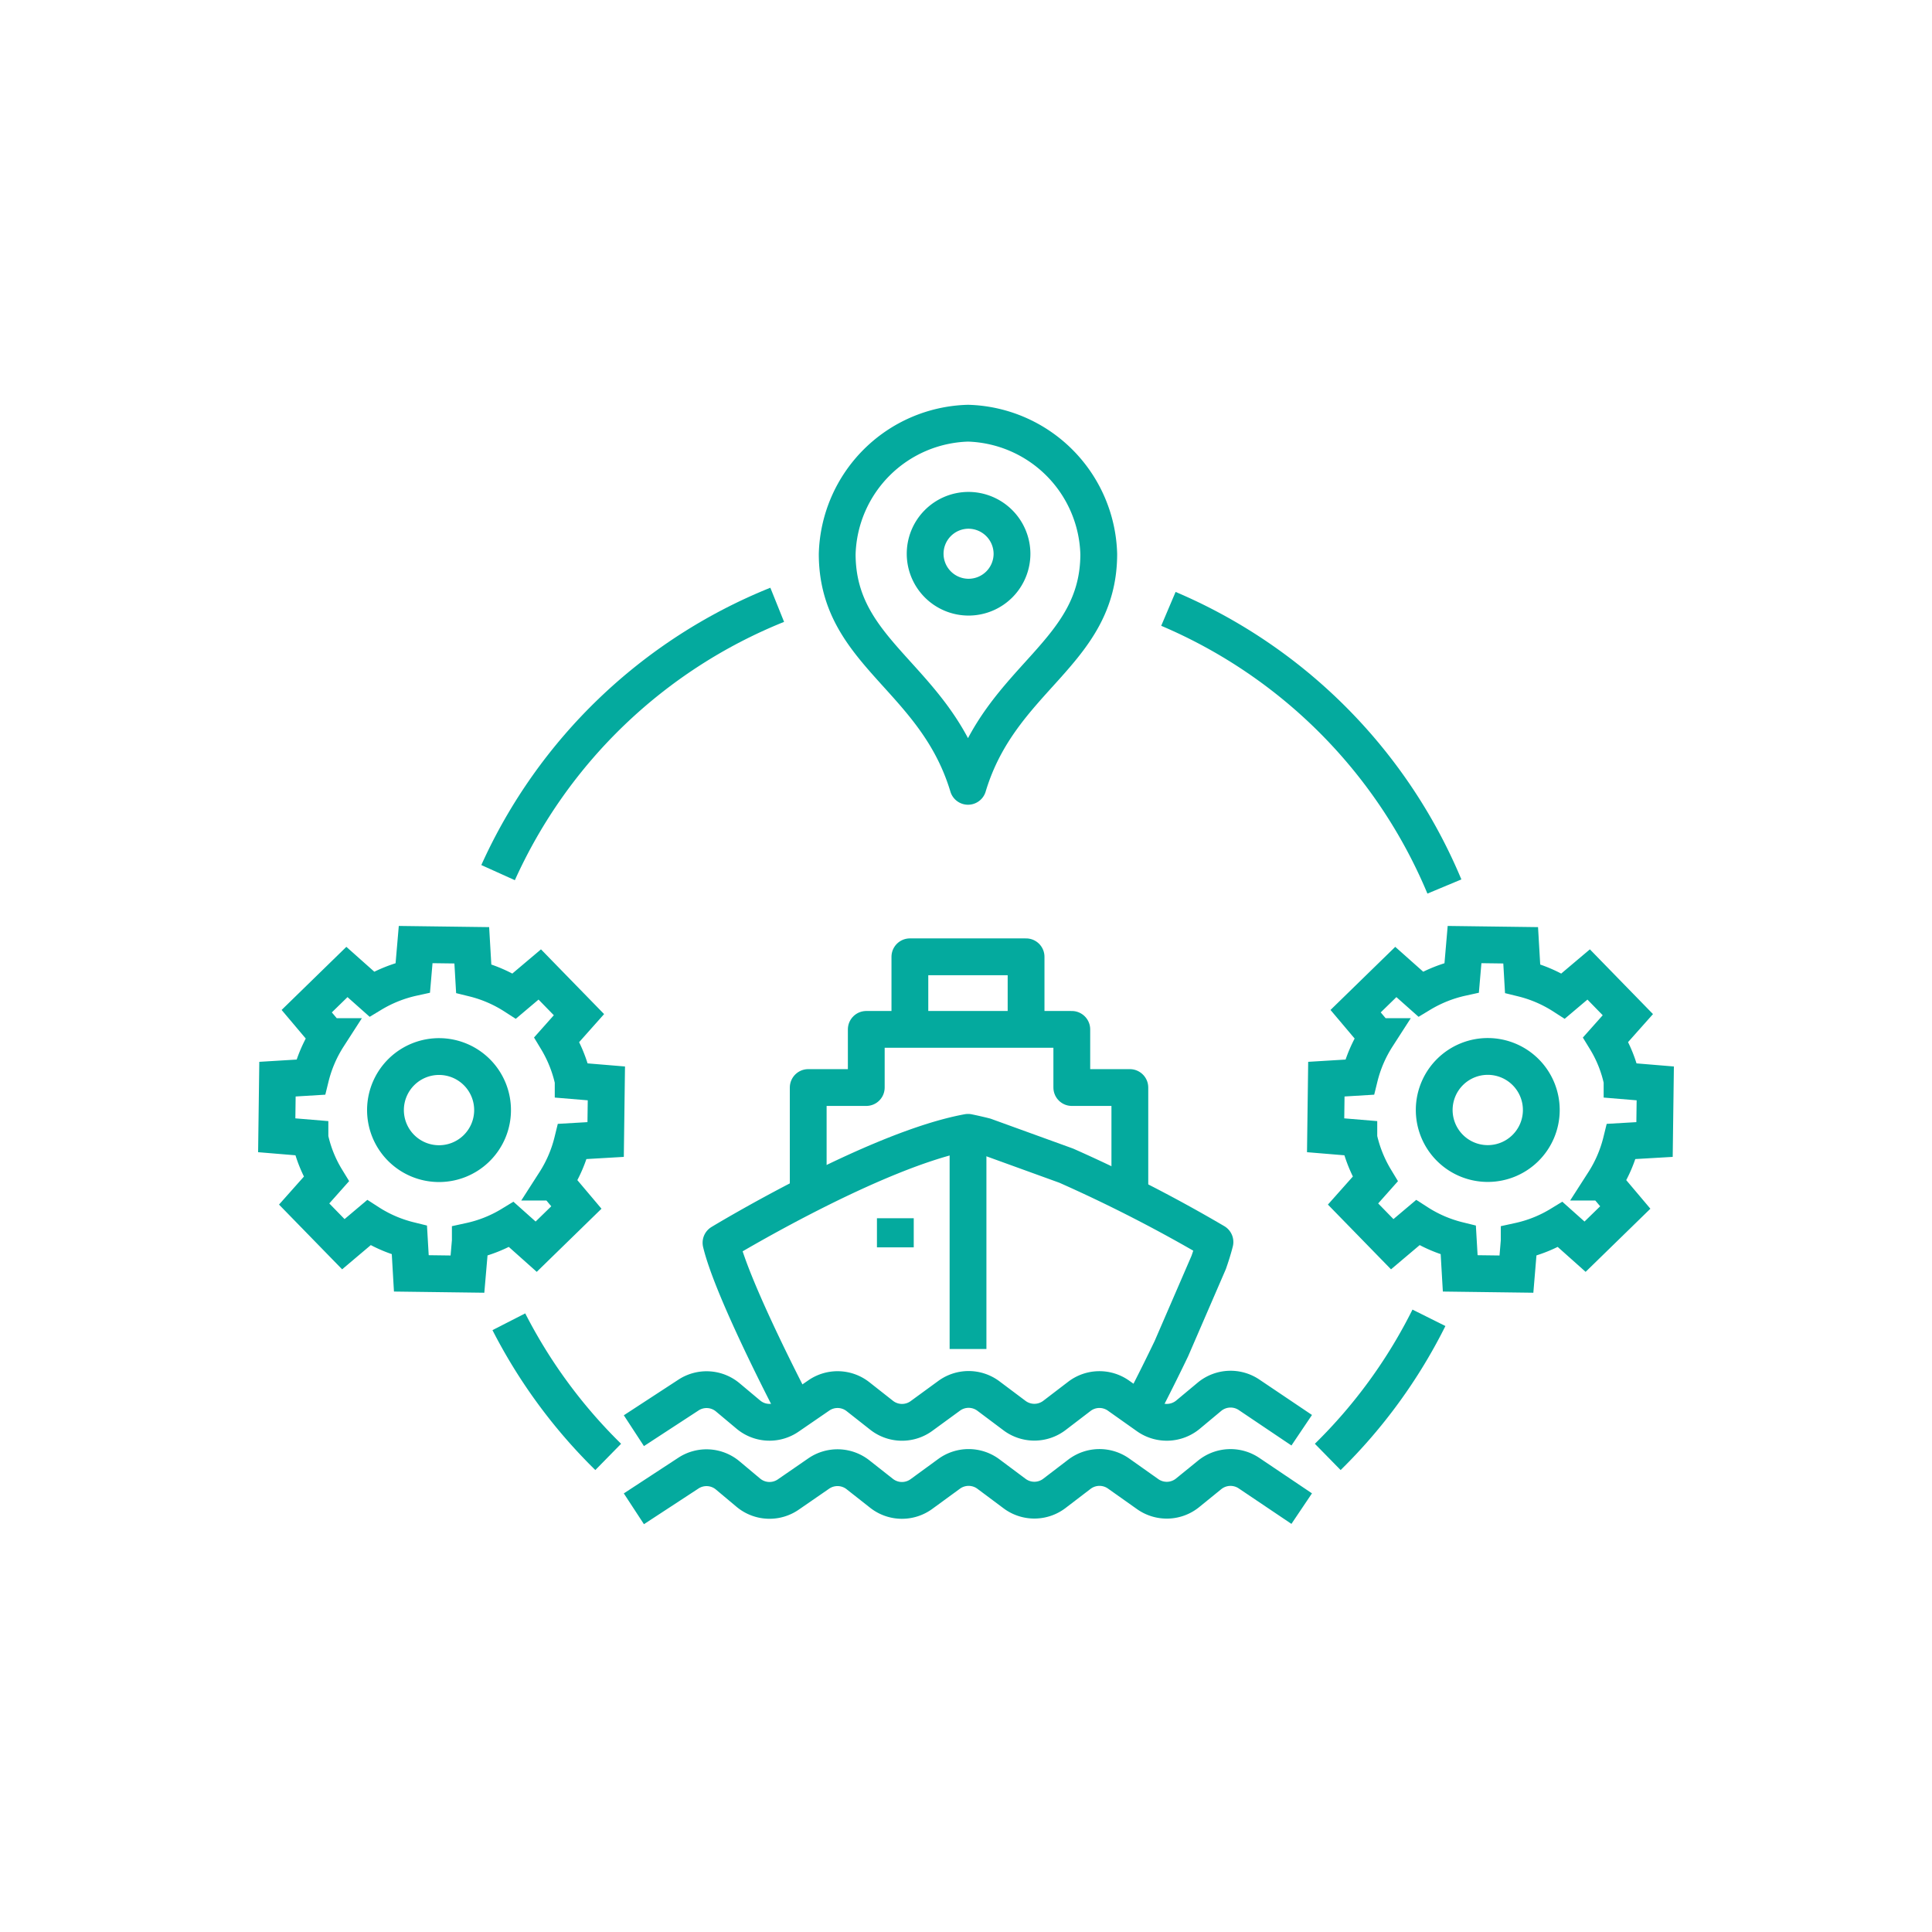 <?xml version="1.0" encoding="UTF-8"?> <svg xmlns="http://www.w3.org/2000/svg" id="Layer_1" data-name="Layer 1" viewBox="0 0 210 210"><defs><style>.cls-1,.cls-2{fill:none;stroke:#04aa9e;stroke-width:4px;}.cls-1{stroke-linejoin:round;}.cls-2{stroke-miterlimit:10;}</style></defs><polyline class="cls-1" points="111.53 111.89 111.53 104 98.9 104 98.9 111.89"></polyline><path class="cls-1" d="M86.27,153s-6.65-12.68-7.9-17.92c0,0,16.73-10.15,26.85-12,.59.12,1.2.26,1.84.42l8.83,3.2A159.89,159.89,0,0,1,132.06,135c-.16.64-.39,1.39-.68,2.22l-4.06,9.38c-1.69,3.52-3.16,6.32-3.16,6.32"></path><path class="cls-1" d="M68.9,155.51l5.93-3.87a3.59,3.59,0,0,1,4.28.25l2.22,1.86a3.58,3.58,0,0,0,4.35.21L89,151.68a3.59,3.59,0,0,1,4.27.14l2.54,2a3.59,3.59,0,0,0,4.34.1l3-2.19a3.59,3.59,0,0,1,4.27,0l2.84,2.13a3.6,3.6,0,0,0,4.34,0l2.72-2.08a3.59,3.59,0,0,1,4.27-.07l3.15,2.23a3.62,3.62,0,0,0,4.35-.14l2.4-2a3.6,3.6,0,0,1,4.28-.19l5.72,3.85"></path><path class="cls-1" d="M68.9,164l5.93-3.88a3.59,3.59,0,0,1,4.28.26l2.22,1.86a3.59,3.59,0,0,0,4.35.21L89,160.16a3.6,3.6,0,0,1,4.27.15l2.54,2a3.59,3.59,0,0,0,4.34.09l3-2.19a3.6,3.6,0,0,1,4.27,0l2.84,2.12a3.59,3.59,0,0,0,4.34,0l2.72-2.08a3.6,3.6,0,0,1,4.27-.08l3.15,2.23a3.59,3.59,0,0,0,4.35-.14l2.4-1.95a3.6,3.6,0,0,1,4.28-.18l5.72,3.85"></path><line class="cls-1" x1="105.22" y1="122.95" x2="105.22" y2="146.63"></line><line class="cls-1" x1="97.32" y1="132.42" x2="97.32" y2="135.58"></line><polyline class="cls-1" points="122.81 129.26 122.81 118.21 116.5 118.21 116.5 111.89 116.27 111.89 94.16 111.89 94.16 118.21 87.85 118.21 87.85 129.26"></polyline><path class="cls-2" d="M158.72,138.41l6.11.08.3-3.6a14.49,14.49,0,0,0,4.46-1.79l2.7,2.41,4.37-4.26-2.33-2.76a14.64,14.64,0,0,0,1.9-4.42l3.61-.21.08-6.1-3.61-.3a14.23,14.23,0,0,0-1.78-4.46l2.41-2.71-4.26-4.37-2.77,2.34a14.59,14.59,0,0,0-4.41-1.9l-.21-3.61-6.1-.08-.31,3.6a14.73,14.73,0,0,0-4.46,1.78l-2.7-2.4-4.37,4.26,2.33,2.76a14.59,14.59,0,0,0-1.9,4.41l-3.61.22-.08,6.1,3.61.3a14.73,14.73,0,0,0,1.78,4.46l-2.41,2.71,4.26,4.37,2.77-2.34a14.59,14.59,0,0,0,4.41,1.9Z"></path><path class="cls-2" d="M159.42,126a5.82,5.82,0,1,1,7.64-3.05A5.82,5.82,0,0,1,159.42,126Z"></path><path class="cls-2" d="M44.71,138.41l6.1.08.31-3.6a14.49,14.49,0,0,0,4.46-1.79l2.7,2.41,4.37-4.26-2.33-2.76a14.64,14.64,0,0,0,1.9-4.42l3.61-.21.08-6.1-3.61-.3A14.73,14.73,0,0,0,60.52,113l2.41-2.71-4.26-4.37-2.77,2.34a14.59,14.59,0,0,0-4.41-1.9l-.21-3.61-6.1-.08-.31,3.6a14.73,14.73,0,0,0-4.46,1.78l-2.7-2.4-4.37,4.26,2.33,2.76a14.59,14.59,0,0,0-1.9,4.41l-3.61.22-.08,6.1,3.61.3a14.23,14.23,0,0,0,1.78,4.46l-2.41,2.71,4.26,4.37,2.77-2.34a14.59,14.59,0,0,0,4.41,1.9Z"></path><path class="cls-2" d="M45.4,126A5.82,5.82,0,1,1,53.05,123,5.82,5.82,0,0,1,45.4,126Z"></path><path class="cls-1" d="M105.22,46A14.64,14.64,0,0,0,91,60.21c0,10.91,10.64,13.37,14.22,25.26,3.57-11.89,14.21-14.35,14.21-25.26A14.64,14.64,0,0,0,105.22,46Z"></path><path class="cls-1" d="M105.22,55.47A4.72,4.72,0,1,0,110,60.19,4.74,4.74,0,0,0,105.22,55.47Z"></path><path class="cls-2" d="M55.31,143.67a56.75,56.75,0,0,0,10.8,14.69"></path><path class="cls-2" d="M84.48,65.74A56.35,56.35,0,0,0,54.14,94.85"></path><path class="cls-2" d="M157,96.36A56.41,56.41,0,0,0,127,66.18"></path><path class="cls-2" d="M144.32,158.36a56.51,56.51,0,0,0,11-15.12"></path></svg> 